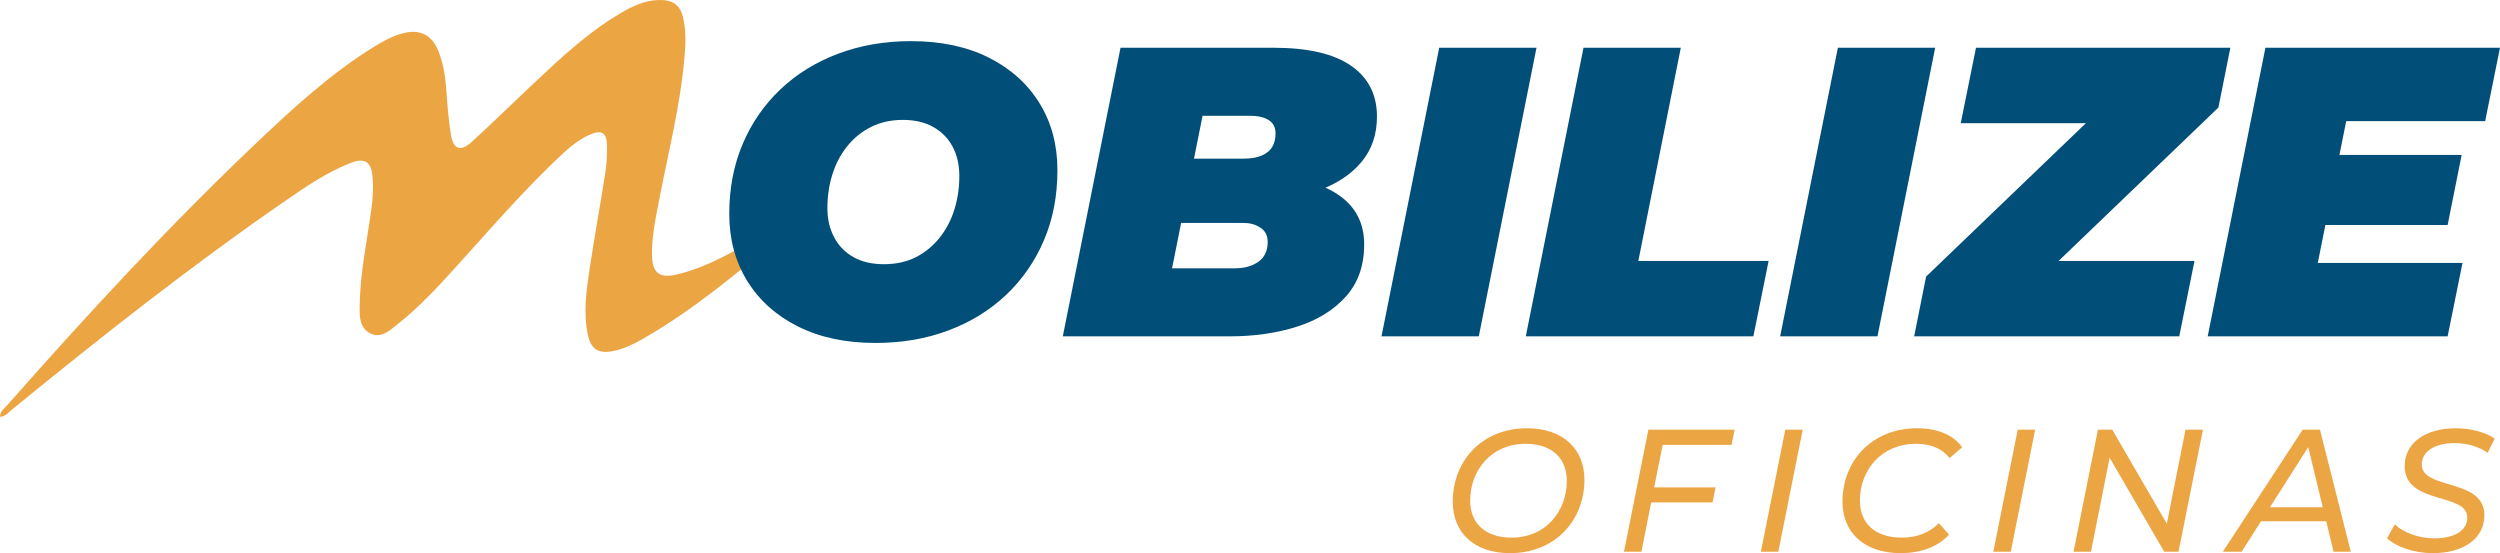 <?xml version="1.0" encoding="utf-8"?>
<!-- Generator: Adobe Illustrator 16.0.0, SVG Export Plug-In . SVG Version: 6.00 Build 0)  -->
<!DOCTYPE svg PUBLIC "-//W3C//DTD SVG 1.1//EN" "http://www.w3.org/Graphics/SVG/1.1/DTD/svg11.dtd">
<svg version="1.1" id="Layer_1" xmlns="http://www.w3.org/2000/svg" xmlns:xlink="http://www.w3.org/1999/xlink" x="0px" y="0px"
	 width="643.451px" height="142.375px" viewBox="0 0 643.451 142.375" enable-background="new 0 0 643.451 142.375"
	 xml:space="preserve">
<g>
	<path fill="#ECA543" d="M210.962,52.181c-3.214,2.802-6.389,5.648-9.649,8.395c-11.436,9.619-22.884,19.222-35.924,26.682
		c-2.433,1.389-4.94,2.597-7.714,3.127c-3.622,0.689-5.569-0.498-6.35-4.113c-1.255-5.781-0.399-11.556,0.464-17.283
		c1.212-8.043,2.687-16.049,3.937-24.086c0.375-2.413,0.547-4.886,0.506-7.325c-0.059-3.571-1.441-4.317-4.741-2.772
		c-2.446,1.144-4.552,2.787-6.524,4.618c-9.485,8.822-17.96,18.596-26.629,28.19c-5.006,5.544-10.027,11.099-15.898,15.747
		c-2.023,1.604-4.319,3.887-7.168,2.431c-2.883-1.474-2.737-4.662-2.689-7.438c0.138-8.277,1.896-16.37,2.998-24.536
		c0.375-2.781,0.568-5.553,0.311-8.332c-0.357-3.867-1.991-4.965-5.62-3.556c-6.07,2.362-11.438,6.029-16.751,9.697
		C49.187,68.418,25.989,86.706,3.104,105.4C2.2,106.134,1.442,107.199,0,107.28c0.009-1.453,1.12-2.156,1.875-3.011
		c20.443-23.157,41.363-45.872,63.774-67.15c9.615-9.129,19.374-18.149,30.746-25.159c2.184-1.347,4.428-2.582,6.922-3.298
		c4.636-1.328,7.846,0.168,9.599,4.68c1.259,3.243,1.749,6.657,1.982,10.133c0.253,3.776,0.57,7.565,1.178,11.296
		c0.597,3.668,2.484,4.335,5.27,1.808c5.36-4.869,10.521-9.961,15.8-14.922c7.399-6.948,14.788-13.908,23.73-18.924
		c3.061-1.717,6.235-2.926,9.844-2.707c2.72,0.164,4.328,1.542,4.995,4.112c0.936,3.623,0.756,7.281,0.428,10.965
		c-1.085,12.253-4.142,24.149-6.454,36.18c-0.923,4.808-1.985,9.621-1.869,14.561c0.103,4.391,1.932,5.834,6.25,4.831
		c8.162-1.901,15.247-6.202,22.358-10.377c4.035-2.366,7.901-5.016,11.857-7.522c0.708-0.449,1.479-0.805,2.219-1.205
		C210.657,51.775,210.811,51.979,210.962,52.181"/>
	<path fill="#014F79" d="M225.369,88.267c-7.711,0-14.378-1.417-20.002-4.248c-5.624-2.823-9.975-6.735-13.051-11.722
		c-3.079-4.987-4.617-10.737-4.617-17.243c0-6.581,1.151-12.575,3.448-17.988c2.3-5.412,5.535-10.096,9.709-14.061
		c4.174-3.96,9.126-7.018,14.856-9.177c5.73-2.158,11.99-3.239,18.783-3.239c7.71,0,14.377,1.419,20.002,4.245
		c5.623,2.832,9.974,6.74,13.052,11.727c3.078,4.986,4.614,10.735,4.614,17.245c0,6.578-1.147,12.572-3.449,17.982
		c-2.3,5.415-5.535,10.099-9.708,14.064c-4.176,3.958-9.125,7.021-14.854,9.177C238.422,87.187,232.16,88.267,225.369,88.267
		 M227.492,68c3.112,0,5.851-0.601,8.224-1.803c2.367-1.204,4.403-2.865,6.101-4.989c1.697-2.12,2.972-4.545,3.819-7.269
		c0.85-2.722,1.274-5.605,1.274-8.649c0-2.898-0.583-5.428-1.75-7.586c-1.167-2.157-2.831-3.836-4.986-5.04
		c-2.16-1.201-4.76-1.804-7.8-1.804c-3.042,0-5.766,0.603-8.171,1.804c-2.405,1.204-4.457,2.864-6.155,4.986
		c-1.697,2.123-2.969,4.547-3.819,7.268c-0.85,2.725-1.272,5.609-1.272,8.647c0,2.832,0.582,5.344,1.749,7.534
		c1.167,2.194,2.828,3.892,4.988,5.096C221.85,67.399,224.449,68,227.492,68"/>
	<path fill="#014F79" d="M273.544,86.571L288.4,12.29h39.368c8.842,0,15.493,1.539,19.949,4.617
		c4.458,3.076,6.687,7.446,6.687,13.104c0,4.601-1.328,8.487-3.979,11.671c-2.654,3.185-6.297,5.609-10.93,7.27
		c-4.636,1.665-9.959,2.495-15.97,2.495l3.184-5.731c7.566,0,13.528,1.505,17.88,4.511c4.35,3.007,6.525,7.234,6.525,12.682
		c0,5.444-1.574,9.92-4.721,13.422c-3.148,3.502-7.34,6.085-12.574,7.746c-5.237,1.665-11.038,2.495-17.405,2.495H273.544z
		 M301.665,69.06h16.129c2.475,0,4.508-0.565,6.101-1.697c1.592-1.13,2.385-2.829,2.385-5.094c0-1.627-0.618-2.846-1.855-3.661
		c-1.237-0.813-2.668-1.222-4.297-1.222h-17.825l3.289-16.553h14.432c1.908,0,3.483-0.265,4.72-0.794
		c1.237-0.531,2.142-1.273,2.707-2.229c0.565-0.957,0.848-2.104,0.848-3.451c0-1.555-0.583-2.706-1.751-3.447
		c-1.168-0.744-2.776-1.115-4.828-1.115h-12.202L301.665,69.06z"/>
	<polygon fill="#014F79" points="355.569,86.571 370.425,12.289 395.468,12.289 380.611,86.571 	"/>
	<polygon fill="#014F79" points="392.708,86.571 407.564,12.289 432.607,12.289 421.677,67.151 455.208,67.151 451.282,86.571 	"/>
	<polygon fill="#014F79" points="458.178,86.571 473.035,12.289 498.077,12.289 483.221,86.571 	"/>
	<polygon fill="#014F79" points="492.666,86.571 495.741,71.184 545.931,23.006 548.054,31.709 504.656,31.709 508.582,12.289 
		574.052,12.289 570.974,27.676 520.784,75.853 518.663,67.151 564.822,67.151 560.896,86.571 	"/>
	<path fill="#014F79" d="M596.549,67.681h37.246l-3.82,18.89h-61.758l14.857-74.281h60.378l-3.82,18.888h-35.761L596.549,67.681z
		 M600.475,39.88h33.107l-3.608,18.037h-33.107L600.475,39.88z"/>
	<path fill="#ECA543" d="M373.904,129.129c0-10.46,7.499-18.899,19.08-18.899c9.384,0,14.815,5.389,14.815,13.245
		c0,10.46-7.542,18.899-19.124,18.899C379.293,142.375,373.904,136.985,373.904,129.129 M403.265,123.744
		c0-5.658-3.681-9.518-10.639-9.518c-8.709,0-14.23,6.732-14.23,14.634c0,5.658,3.724,9.517,10.684,9.517
		C397.788,138.378,403.265,131.646,403.265,123.744"/>
	<polygon fill="#ECA543" points="427.946,114.496 425.746,125.451 441.548,125.451 440.785,129.31 424.983,129.31 422.47,142.014 
		417.98,142.014 424.265,110.591 446.442,110.591 445.679,114.496 	"/>
	<polygon fill="#ECA543" points="459.499,110.591 463.986,110.591 457.703,142.014 453.211,142.014 	"/>
	<path fill="#ECA543" d="M474.218,129.129c0-10.457,7.498-18.899,19.26-18.899c5.206,0,9.382,1.75,11.537,4.894l-3.234,2.785
		c-1.839-2.381-4.712-3.683-8.617-3.683c-8.934,0-14.457,6.732-14.457,14.634c0,5.704,3.728,9.517,10.821,9.517
		c3.813,0,7.046-1.255,9.517-3.725l2.604,2.961c-2.918,3.188-7.408,4.756-12.435,4.756
		C479.74,142.371,474.218,136.989,474.218,129.129"/>
	<polygon fill="#ECA543" points="519.327,110.591 523.815,110.591 517.532,142.014 513.04,142.014 	"/>
	<polygon fill="#ECA543" points="566.997,110.591 560.71,142.014 557.029,142.014 542.979,117.818 538.174,142.014 533.687,142.014 
		539.97,110.591 543.652,110.591 557.703,134.788 562.507,110.591 	"/>
	<path fill="#ECA543" d="M598.726,134.158h-16.79l-4.982,7.855h-4.849l20.559-31.423h4.445l7.946,31.423h-4.444L598.726,134.158z
		 M597.828,130.568l-3.728-15.489l-9.875,15.489H597.828z"/>
	<path fill="#ECA543" d="M614.384,138.558l1.976-3.59c2.38,2.198,6.283,3.59,10.191,3.59c5.07,0,8.483-1.929,8.483-5.343
		c0-6.552-16.116-3.184-16.116-13.242c0-6.018,5.386-9.743,13.064-9.743c3.859,0,7.541,0.944,10.1,2.651l-1.797,3.682
		c-2.334-1.662-5.339-2.516-8.527-2.516c-5.163,0-8.442,2.201-8.442,5.523c0,6.598,16.118,3.456,16.118,13.019
		c0,6.103-5.478,9.781-13.288,9.781C621.343,142.371,616.674,140.71,614.384,138.558"/>
</g>
</svg>
